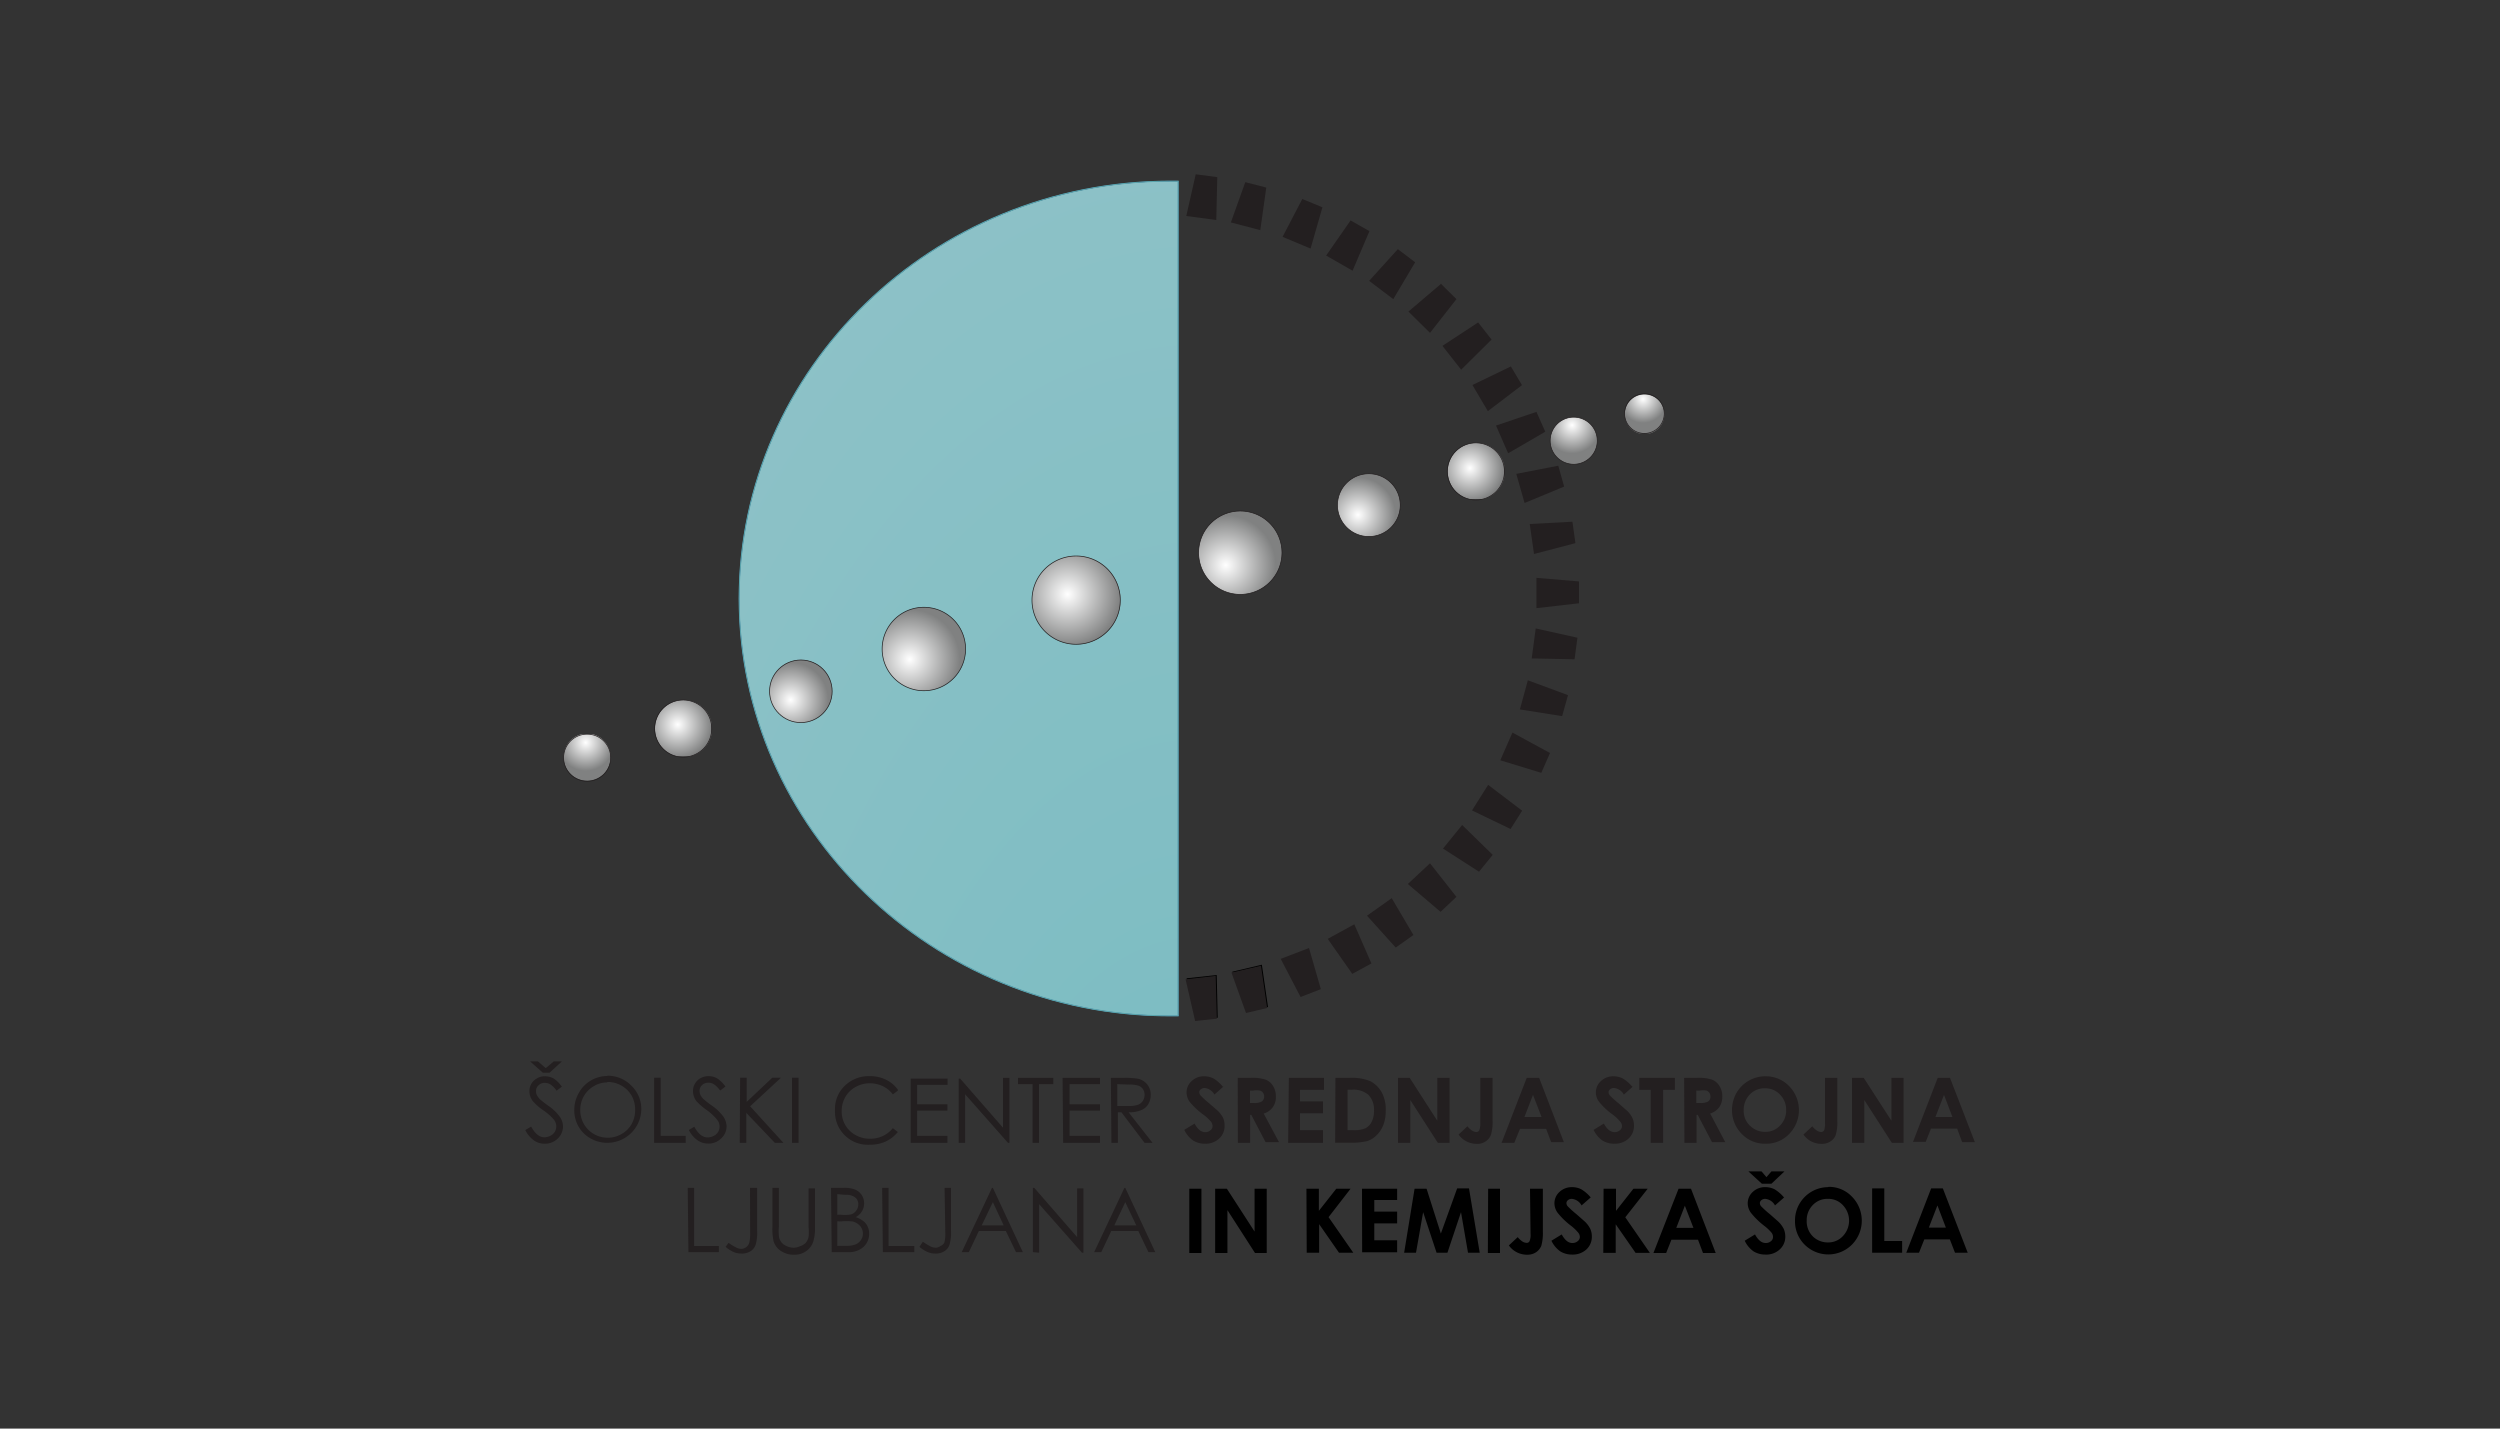 <svg id="Layer_1" data-name="Layer 1" xmlns="http://www.w3.org/2000/svg" xmlns:xlink="http://www.w3.org/1999/xlink" viewBox="0 0 175 100"><rect x="0" y="0" width="175" height="100" fill="#333333" stroke="none"/><defs><style>.cls-1,.cls-10,.cls-6,.cls-7{fill:none;}.cls-2{clip-path:url(#clip-path);}.cls-3{fill:#231f20;}.cls-4{clip-path:url(#clip-path-2);}.cls-5{fill:url(#radial-gradient);}.cls-6{stroke:#4874b0;stroke-width:0.04px;}.cls-10,.cls-6,.cls-7{stroke-miterlimit:2.41;}.cls-7{stroke:#58a5ab;stroke-width:0.07px;}.cls-8{clip-path:url(#clip-path-4);}.cls-9{fill:url(#radial-gradient-2);}.cls-10{stroke:#231f20;stroke-width:0.05px;}.cls-11{clip-path:url(#clip-path-6);}.cls-12{fill:url(#radial-gradient-3);}.cls-13{clip-path:url(#clip-path-8);}.cls-14{fill:url(#radial-gradient-4);}.cls-15{clip-path:url(#clip-path-10);}.cls-16{fill:url(#radial-gradient-5);}.cls-17{clip-path:url(#clip-path-12);}.cls-18{fill:url(#radial-gradient-6);}.cls-19{clip-path:url(#clip-path-14);}.cls-20{fill:url(#radial-gradient-7);}.cls-21{clip-path:url(#clip-path-16);}.cls-22{fill:url(#radial-gradient-8);}.cls-23{clip-path:url(#clip-path-18);}.cls-24{fill:url(#radial-gradient-9);}.cls-25{clip-path:url(#clip-path-20);}.cls-26{fill:url(#radial-gradient-10);}.cls-27{clip-path:url(#clip-path-22);}.cls-28{fill:url(#radial-gradient-11);}</style><clipPath id="clip-path"><rect class="cls-1" x="36.76" y="12.2" width="101.47" height="75.61"/></clipPath><clipPath id="clip-path-2"><path class="cls-1" d="M51.74,41.9c0,16.1,13.55,29.22,30.17,29.22h.56V12.69h-.56c-16.62,0-30.17,13.13-30.17,29.22"/></clipPath><radialGradient id="radial-gradient" cx="130.45" cy="251.95" r="1" gradientTransform="matrix(90.51, 0, 0, -172.07, -11722.99, 43453.6)" gradientUnits="userSpaceOnUse"><stop offset="0" stop-color="#77bbc1"/><stop offset="0.65" stop-color="#91c3c8"/><stop offset="0.69" stop-color="#a8b7cb"/><stop offset="1" stop-color="#7292bf"/></radialGradient><clipPath id="clip-path-4"><path class="cls-1" d="M72.24,42a3.1,3.1,0,1,0,3.09-3.09A3.09,3.09,0,0,0,72.24,42"/></clipPath><radialGradient id="radial-gradient-2" cx="105.97" cy="294.99" r="1" gradientTransform="matrix(3.71, 0, 0, -3.71, -318.42, 1136)" gradientUnits="userSpaceOnUse"><stop offset="0" stop-color="#fff"/><stop offset="1" stop-color="#808181"/></radialGradient><clipPath id="clip-path-6"><path class="cls-1" d="M61.75,45.43a2.92,2.92,0,1,0,2.92-2.92,2.92,2.92,0,0,0-2.92,2.92"/></clipPath><radialGradient id="radial-gradient-3" cx="104.46" cy="297.58" r="1" gradientTransform="matrix(3.5, 0, 0, -3.5, -301.93, 1087.68)" xlink:href="#radial-gradient-2"/><clipPath id="clip-path-8"><path class="cls-1" d="M83.9,38.69a2.92,2.92,0,1,0,2.92-2.92,2.92,2.92,0,0,0-2.92,2.92"/></clipPath><radialGradient id="radial-gradient-4" cx="104.47" cy="297.57" r="1" gradientTransform="matrix(3.5, 0, 0, -3.5, -279.84, 1081.05)" xlink:href="#radial-gradient-2"/><clipPath id="clip-path-10"><path class="cls-1" d="M93.62,35.35a2.2,2.2,0,1,0,2.19-2.19,2.19,2.19,0,0,0-2.19,2.19"/></clipPath><radialGradient id="radial-gradient-5" cx="95.52" cy="312.98" r="1" gradientTransform="matrix(2.63, 0, 0, -2.63, -156.16, 859.18)" xlink:href="#radial-gradient-2"/><clipPath id="clip-path-12"><path class="cls-1" d="M53.86,48.39a2.2,2.2,0,1,0,2.2-2.2,2.2,2.2,0,0,0-2.2,2.2"/></clipPath><radialGradient id="radial-gradient-6" cx="95.52" cy="312.98" r="1" gradientTransform="matrix(2.63, 0, 0, -2.63, -195.87, 872.13)" xlink:href="#radial-gradient-2"/><clipPath id="clip-path-14"><path class="cls-1" d="M45.85,51a2,2,0,1,0,2-2,2,2,0,0,0-2,2"/></clipPath><radialGradient id="radial-gradient-7" cx="91.52" cy="319.86" r="1" gradientTransform="matrix(2.37, 0, 0, -2.37, -169.46, 808.78)" xlink:href="#radial-gradient-2"/><clipPath id="clip-path-16"><path class="cls-1" d="M101.34,33a2,2,0,1,0,2-2,2,2,0,0,0-2,2"/></clipPath><radialGradient id="radial-gradient-8" cx="91.53" cy="319.85" r="1" gradientTransform="matrix(2.37, 0, 0, -2.37, -114.03, 790.81)" xlink:href="#radial-gradient-2"/><clipPath id="clip-path-18"><path class="cls-1" d="M108.51,30.85a1.65,1.65,0,1,0,1.65-1.65,1.65,1.65,0,0,0-1.65,1.65"/></clipPath><radialGradient id="radial-gradient-9" cx="83.59" cy="333.53" r="1" gradientTransform="matrix(1.98, 0, 0, -1.98, -55.46, 690.15)" xlink:href="#radial-gradient-2"/><clipPath id="clip-path-20"><path class="cls-1" d="M113.73,29a1.39,1.39,0,1,0,1.38-1.39A1.38,1.38,0,0,0,113.73,29"/></clipPath><radialGradient id="radial-gradient-10" cx="74.69" cy="348.86" r="1" gradientTransform="matrix(1.67, 0, 0, -1.67, -9.72, 610.53)" xlink:href="#radial-gradient-2"/><clipPath id="clip-path-22"><path class="cls-1" d="M39.45,53a1.65,1.65,0,1,0,1.65-1.65A1.65,1.65,0,0,0,39.45,53"/></clipPath><radialGradient id="radial-gradient-11" cx="83.59" cy="333.53" r="1" gradientTransform="matrix(1.98, 0, 0, -1.98, -124.51, 712.37)" xlink:href="#radial-gradient-2"/></defs><title>Srednja strojna in kemijska šola</title><polygon points="88.33 67.53 88.76 70.49 87.28 70.84 86.26 68.02 88.33 67.53"/><polygon points="85.17 68.25 85.24 71.24 83.73 71.41 83.06 68.48 85.17 68.25"/><g class="cls-2"><path class="cls-3" d="M136.08,76.64l-.6,1.55h1.19Zm-.44-1.19h.86l1.74,4.5h-.89L137,79h-1.83l-.37.93h-.89Zm-6,0h.82l1.94,3v-3h.85V80h-.82l-1.93-3v3h-.86Zm-1.89,0h.86v3a3,3,0,0,1-.11,1,.91.91,0,0,1-.37.45,1.08,1.08,0,0,1-.63.17,1.54,1.54,0,0,1-1.26-.65l.62-.58a1.27,1.27,0,0,0,.34.31.54.54,0,0,0,.28.09.24.24,0,0,0,.21-.12,1.37,1.37,0,0,0,.06-.51Zm-4.26.73a1.4,1.4,0,0,0-1,.43,1.53,1.53,0,0,0-.43,1.1,1.42,1.42,0,0,0,.54,1.18,1.47,1.47,0,0,0,1,.34,1.36,1.36,0,0,0,1-.44,1.46,1.46,0,0,0,.43-1.08,1.5,1.5,0,0,0-.43-1.09,1.4,1.4,0,0,0-1-.44m0-.84a2.25,2.25,0,0,1,1.64.69,2.39,2.39,0,0,1,0,3.35,2.2,2.2,0,0,1-1.64.68,2.23,2.23,0,0,1-1.69-.7,2.34,2.34,0,0,1-.67-1.66,2.43,2.43,0,0,1,.31-1.19,2.36,2.36,0,0,1,.86-.86,2.34,2.34,0,0,1,1.18-.31m-4.85,1.87h.27a1.09,1.09,0,0,0,.57-.11.4.4,0,0,0,.15-.35.42.42,0,0,0-.28-.41,1.31,1.31,0,0,0-.47,0h-.24Zm-.85-1.76h.9a3,3,0,0,1,1.07.13,1.11,1.11,0,0,1,.51.45,1.32,1.32,0,0,1,.19.73,1.27,1.27,0,0,1-.21.74,1.28,1.28,0,0,1-.64.45l1.06,2h-.93l-1-1.91h-.08V80h-.85Zm-3.14,0h2.49v.84h-.82V80h-.87V76.29h-.8Zm-.45.61-.63.56a.9.9,0,0,0-.68-.46.41.41,0,0,0-.28.09.27.27,0,0,0-.11.2.37.37,0,0,0,.08.22,6.79,6.79,0,0,0,.63.57l.59.52a1.74,1.74,0,0,1,.37.5,1.32,1.32,0,0,1,.11.53,1.21,1.21,0,0,1-.38.91,1.41,1.41,0,0,1-1,.36,1.55,1.55,0,0,1-.84-.23,1.91,1.91,0,0,1-.61-.74l.72-.44q.33.6.75.6a.54.54,0,0,0,.37-.13.37.37,0,0,0,.15-.3.48.48,0,0,0-.12-.3,3.23,3.23,0,0,0-.49-.47,4.87,4.87,0,0,1-1-.93,1.1,1.1,0,0,1-.22-.64,1.07,1.07,0,0,1,.36-.81,1.25,1.25,0,0,1,.88-.33,1.43,1.43,0,0,1,.64.15,2.65,2.65,0,0,1,.66.57m-6.94.58-.6,1.55h1.2Zm-.44-1.19h.87l1.73,4.5h-.89l-.35-.93h-1.83L106,80h-.89Zm-3.25,0h.86v3a2.94,2.94,0,0,1-.12,1,.91.91,0,0,1-.37.45,1,1,0,0,1-.62.17,1.56,1.56,0,0,1-1.27-.65l.62-.58a1.27,1.27,0,0,0,.34.31.54.54,0,0,0,.28.09.22.22,0,0,0,.21-.12,1.3,1.3,0,0,0,.07-.51Zm-5.76,0h.82l1.93,3v-3h.86V80h-.82l-1.93-3v3h-.86Zm-3.53.83v2.83h.4a2,2,0,0,0,.85-.13,1,1,0,0,0,.44-.46,1.67,1.67,0,0,0,.16-.78,1.47,1.47,0,0,0-.4-1.11,1.62,1.62,0,0,0-1.16-.35Zm-.85-.83h1a3.38,3.38,0,0,1,1.46.24,2,2,0,0,1,.79.79A2.53,2.53,0,0,1,97,77.76a2.69,2.69,0,0,1-.17,1,2.07,2.07,0,0,1-.48.72,1.63,1.63,0,0,1-.66.4,4.9,4.9,0,0,1-1.23.11h-1Zm-3.26,0h2.46v.84H91v.81h1.61v.83H91v1.18h1.61V80H90.17Zm-2.72,1.76h.27a1,1,0,0,0,.56-.11.41.41,0,0,0,.16-.35.45.45,0,0,0-.08-.26.41.41,0,0,0-.21-.15,1.28,1.28,0,0,0-.47,0h-.23Zm-.86-1.76h.91a3,3,0,0,1,1.06.13,1.06,1.06,0,0,1,.51.45,1.32,1.32,0,0,1,.19.73,1.2,1.2,0,0,1-.21.74,1.24,1.24,0,0,1-.64.45l1.07,2h-.94l-1-1.91h-.08V80h-.86Zm-1,.61-.63.56a.89.89,0,0,0-.68-.46.4.4,0,0,0-.27.09.24.24,0,0,0-.11.2.37.37,0,0,0,.08.22,6.13,6.13,0,0,0,.62.57l.6.52a1.94,1.94,0,0,1,.37.5,1.32,1.32,0,0,1,.1.53,1.17,1.17,0,0,1-.38.91,1.39,1.39,0,0,1-1,.36,1.52,1.52,0,0,1-.83-.23,1.91,1.91,0,0,1-.61-.74l.72-.44c.21.4.46.6.74.6a.52.52,0,0,0,.37-.13.37.37,0,0,0,.15-.3.53.53,0,0,0-.11-.3,3,3,0,0,0-.5-.47,5.18,5.18,0,0,1-1-.93,1.16,1.16,0,0,1-.21-.64,1.07,1.07,0,0,1,.36-.81,1.22,1.22,0,0,1,.87-.33,1.47,1.47,0,0,1,.65.15,2.47,2.47,0,0,1,.65.57m-7.38-.17v1.53H79a1.89,1.89,0,0,0,.67-.09.73.73,0,0,0,.33-.27.79.79,0,0,0,.12-.42.73.73,0,0,0-.12-.41A.64.64,0,0,0,79.7,76a2,2,0,0,0-.66-.08Zm-.45-.44h.89a5.62,5.62,0,0,1,1,.06,1.15,1.15,0,0,1,.65.39,1.13,1.13,0,0,1,.25.75,1.22,1.22,0,0,1-.17.64,1,1,0,0,1-.5.42,2.11,2.11,0,0,1-.88.15L80.68,80h-.56L78.5,77.86h-.25V80H77.8Zm-3.38,0H77v.44H74.87V77.3H77v.44H74.87v1.77H77V80H74.42Zm-3.12.44v-.44h2.47v.44h-1V80h-.45V75.89ZM67.11,80v-4.5h.1l3,3.44V75.45h.45V80h-.1l-3-3.4V80Zm-3.36-4.5h2.58v.44H64.2V77.3h2.12v.44H64.2v1.77h2.12V80H63.75Zm-.9.84-.35.27a1.88,1.88,0,0,0-.71-.58,2.08,2.08,0,0,0-.9-.2,2,2,0,0,0-1,.26,1.81,1.81,0,0,0-.71.69,1.91,1.91,0,0,0-.26,1,1.85,1.85,0,0,0,.57,1.38,2,2,0,0,0,1.42.55,2,2,0,0,0,1.59-.74l.35.27a2.47,2.47,0,0,1-.84.66,2.58,2.58,0,0,1-1.12.23,2.3,2.3,0,0,1-2.44-2.39A2.24,2.24,0,0,1,59.14,76a2.4,2.4,0,0,1,1.74-.67,2.51,2.51,0,0,1,1.14.25,2.17,2.17,0,0,1,.83.7m-7.41-.84h.46V80h-.46Zm-3.63,0h.46v1.69l1.79-1.69h.61l-2.16,2L54.84,80h-.6l-2-2.1V80h-.46Zm-3.59,3.66.38-.23c.27.5.58.75.94.75a.88.88,0,0,0,.42-.11.71.71,0,0,0,.31-.28.75.75,0,0,0,.1-.38.75.75,0,0,0-.15-.44,3.68,3.68,0,0,0-.77-.72,4.37,4.37,0,0,1-.71-.62,1.17,1.17,0,0,1-.23-.69,1,1,0,0,1,.14-.53,1,1,0,0,1,.39-.38,1.11,1.11,0,0,1,.56-.14,1.2,1.2,0,0,1,.59.15,2.12,2.12,0,0,1,.59.58l-.37.28a1.79,1.79,0,0,0-.43-.44.77.77,0,0,0-.39-.11.64.64,0,0,0-.45.17.54.54,0,0,0-.17.4.72.72,0,0,0,.06.29,1.09,1.09,0,0,0,.23.3,6.87,6.87,0,0,0,.58.45,3.29,3.29,0,0,1,.8.77,1.27,1.27,0,0,1,.22.67,1.14,1.14,0,0,1-.38.85,1.22,1.22,0,0,1-.9.36,1.29,1.29,0,0,1-.74-.22,1.92,1.92,0,0,1-.62-.73m-2.43-3.66h.46v4.07H48V80H45.79Zm-3.28.33a1.78,1.78,0,0,0-.94.26,1.88,1.88,0,0,0-.7.7,1.91,1.91,0,0,0-.25,1,1.91,1.91,0,0,0,1.89,1.91,1.9,1.9,0,0,0,1-.26,1.86,1.86,0,0,0,.7-.69,2,2,0,0,0,.25-1,2,2,0,0,0-.25-1,1.86,1.86,0,0,0-.7-.69,1.88,1.88,0,0,0-1-.26m0-.44A2.31,2.31,0,0,1,44.2,76a2.25,2.25,0,0,1,.69,1.68,2.38,2.38,0,0,1-4,1.68,2.26,2.26,0,0,1-.69-1.66,2.4,2.4,0,0,1,.32-1.2,2.28,2.28,0,0,1,2-1.18m-4.05-.23H38l-.89-.79h.55l.54.47.56-.47h.57Zm-1.68,4,.39-.23q.41.75.93.75a.88.88,0,0,0,.42-.11.71.71,0,0,0,.31-.28.75.75,0,0,0,.1-.38.75.75,0,0,0-.15-.44A3.68,3.68,0,0,0,38,77.7a3.77,3.77,0,0,1-.7-.62,1.11,1.11,0,0,1-.24-.69,1,1,0,0,1,.54-.91,1,1,0,0,1,.55-.14,1.27,1.27,0,0,1,.6.15,2.1,2.1,0,0,1,.58.58l-.37.28a1.63,1.63,0,0,0-.43-.44.77.77,0,0,0-.39-.11.6.6,0,0,0-.44.17.52.52,0,0,0-.18.4.72.72,0,0,0,.06.29,1.34,1.34,0,0,0,.23.3,6.87,6.87,0,0,0,.58.45,3.11,3.11,0,0,1,.8.77,1.19,1.19,0,0,1,.22.67,1.17,1.17,0,0,1-.37.85,1.26,1.26,0,0,1-.91.36,1.29,1.29,0,0,1-.74-.22,2,2,0,0,1-.62-.73"/><path class="cls-3" d="M78.77,84.15,78,85.78h1.54Zm0-1,2.1,4.5h-.48l-.71-1.48H77.79l-.7,1.48h-.5l2.12-4.5Zm-6.47,4.5v-4.5h.1l3,3.45V83.19h.44v4.5h-.1l-3-3.4v3.4ZM69.5,84.15l-.78,1.63h1.54Zm0-1,2.1,4.5h-.48l-.71-1.48H68.52l-.7,1.48h-.5l2.12-4.5Zm-3.38,0h.45v3a3,3,0,0,1-.11,1,.87.87,0,0,1-.36.44,1.12,1.12,0,0,1-.62.16,1.39,1.39,0,0,1-.53-.1,2.35,2.35,0,0,1-.59-.37l.24-.36a4.22,4.22,0,0,0,.58.35.92.92,0,0,0,.3.07.55.55,0,0,0,.35-.12A.58.58,0,0,0,66.1,87a2.5,2.5,0,0,0,.07-.75Zm-4.37,0h.45v4.07H64v.43H61.8Zm-3.14,2.34v1.72h.55a1.93,1.93,0,0,0,.73-.1.83.83,0,0,0,.37-.3.81.81,0,0,0-.06-1,1,1,0,0,0-.54-.31,3.78,3.78,0,0,0-.8,0Zm0-1.9v1.44h.25A2.22,2.22,0,0,0,59.6,85a.7.7,0,0,0,.35-.28.68.68,0,0,0,.13-.42.58.58,0,0,0-.22-.48,1,1,0,0,0-.68-.18Zm-.44-.44h.88a2,2,0,0,1,.83.13,1,1,0,0,1,.45.39,1.08,1.08,0,0,1,0,1.13,1.11,1.11,0,0,1-.43.4,1.7,1.7,0,0,1,.54.28,1,1,0,0,1,.3.39,1.13,1.13,0,0,1,.1.49,1.23,1.23,0,0,1-.39.92,1.5,1.5,0,0,1-1.07.37H58.22Zm-4.1,0h.45v2.72a3.92,3.92,0,0,0,0,.6.84.84,0,0,0,.53.75,1.19,1.19,0,0,0,.51.12,1.08,1.08,0,0,0,.43-.1A1,1,0,0,0,56.4,87a1,1,0,0,0,.2-.41,3.28,3.28,0,0,0,0-.7V83.19h.45v2.72a3.24,3.24,0,0,1-.12,1,1.35,1.35,0,0,1-.47.65,1.38,1.38,0,0,1-.86.27,1.59,1.59,0,0,1-.93-.26,1.25,1.25,0,0,1-.52-.68,4,4,0,0,1-.08-1Zm-1.57,0H53v3a3,3,0,0,1-.11,1,.87.87,0,0,1-.36.44,1.12,1.12,0,0,1-.62.16,1.47,1.47,0,0,1-.54-.1,2.5,2.5,0,0,1-.58-.37L51,87a4.22,4.22,0,0,0,.58.35.82.82,0,0,0,.3.07.55.55,0,0,0,.35-.12.58.58,0,0,0,.22-.31,3,3,0,0,0,.06-.75Zm-4.36,0h.45v4.07h1.73v.43H48.19Z"/><path d="M135.62,84.38l-.6,1.55h1.19Zm-.44-1.19H136l1.74,4.5h-.89l-.36-.93H134.7l-.37.93h-.89Zm-4.13,0h.85v3.68h1.25v.82h-2.1Zm-3.15.73a1.39,1.39,0,0,0-1,.43,1.49,1.49,0,0,0-.43,1.1,1.47,1.47,0,0,0,.53,1.19,1.51,1.51,0,0,0,1,.33,1.39,1.39,0,0,0,1-.44,1.57,1.57,0,0,0,0-2.17,1.37,1.37,0,0,0-1-.44m0-.84a2.21,2.21,0,0,1,1.64.69,2.39,2.39,0,0,1,0,3.35,2.34,2.34,0,0,1-3.32,0,2.29,2.29,0,0,1-.67-1.66,2.32,2.32,0,0,1,.31-1.19,2.33,2.33,0,0,1,2-1.17M122.39,82h.92l.34.4L124,82h.91l-.91.86h-.67Zm2.5,1.82-.64.56a.87.87,0,0,0-.68-.46.4.4,0,0,0-.27.09.27.27,0,0,0-.11.2.37.37,0,0,0,.08.22,6.79,6.79,0,0,0,.63.57l.59.52a1.88,1.88,0,0,1,.37.5,1.32,1.32,0,0,1,.11.53,1.18,1.18,0,0,1-.39.91,1.37,1.37,0,0,1-1,.36,1.55,1.55,0,0,1-.84-.23,1.91,1.91,0,0,1-.61-.74l.72-.44c.22.4.46.6.75.6a.54.54,0,0,0,.37-.13.36.36,0,0,0,.14-.3.47.47,0,0,0-.11-.3,3,3,0,0,0-.5-.47,5.41,5.41,0,0,1-.94-.92,1.15,1.15,0,0,1-.22-.65,1.07,1.07,0,0,1,.36-.81,1.23,1.23,0,0,1,.88-.33,1.43,1.43,0,0,1,.64.15,2.65,2.65,0,0,1,.66.57m-6.94.58-.6,1.55h1.2Zm-.44-1.19h.87l1.73,4.5h-.89l-.35-.93H117l-.37.93h-.89Zm-5.25,0h.87v1.55l1.22-1.55h1l-1.57,2,1.72,2.49h-1l-1.39-2v2h-.87Zm-.9.61-.64.56a.87.87,0,0,0-.68-.46.4.4,0,0,0-.27.09.27.27,0,0,0-.11.2.37.37,0,0,0,.08.22,6.79,6.79,0,0,0,.63.57l.59.52a1.88,1.88,0,0,1,.37.5,1.32,1.32,0,0,1,.11.53,1.21,1.21,0,0,1-.38.91,1.41,1.41,0,0,1-1,.36,1.55,1.55,0,0,1-.84-.23,1.91,1.91,0,0,1-.61-.74l.72-.44c.22.4.46.6.74.6a.55.55,0,0,0,.38-.13.37.37,0,0,0,.15-.3.48.48,0,0,0-.12-.3,3.23,3.23,0,0,0-.49-.47,5.21,5.21,0,0,1-.95-.92,1.15,1.15,0,0,1-.22-.65,1.07,1.07,0,0,1,.36-.81,1.25,1.25,0,0,1,.88-.33,1.43,1.43,0,0,1,.64.15,2.65,2.65,0,0,1,.66.57m-4.25-.61H108v3a3.3,3.3,0,0,1-.11,1,1,1,0,0,1-.37.45,1.1,1.1,0,0,1-.63.17,1.56,1.56,0,0,1-1.27-.65l.62-.58a1.57,1.57,0,0,0,.35.32.63.63,0,0,0,.28.08.21.21,0,0,0,.2-.12,1.13,1.13,0,0,0,.07-.51Zm-2.93,0H105v4.5h-.85Zm-5.15,0h.84l1,3.14L102,83.19h.83l.75,4.5h-.82l-.49-2.84-.95,2.84h-.76l-.94-2.84-.5,2.84h-.83Zm-3.68,0H97.8V84H96.2v.81h1.6v.83H96.2v1.18h1.6v.84H95.35Zm-3.89,0h.87v1.55l1.22-1.55h1L93,85.2l1.73,2.49h-1l-1.39-2v2h-.87Zm-6.39,0h.82l1.94,3v-3h.85v4.5h-.82l-1.93-3v3h-.86Zm-1.81,0h.85v4.5h-.85Z"/></g><g class="cls-4"><rect class="cls-5" x="51.74" y="12.68" width="30.74" height="58.44"/></g><g class="cls-2"><path class="cls-6" d="M81.91,12.68h.56V71.11h-.56C65.29,71.12,51.74,58,51.74,41.9S65.29,12.68,81.91,12.68Z"/><path class="cls-7" d="M81.91,12.68h.56V71.11h-.56C65.29,71.12,51.74,58,51.74,41.9S65.29,12.68,81.91,12.68Z"/></g><polygon class="cls-3" points="107.55 40.45 110.53 40.7 110.53 42.23 107.55 42.57 107.55 40.45"/><polygon class="cls-3" points="107.08 36.68 110.07 36.52 110.28 38.02 107.38 38.78 107.08 36.68"/><polygon class="cls-3" points="106.14 33.17 109.08 32.6 109.49 34.06 106.72 35.21 106.14 33.17"/><polygon class="cls-3" points="104.72 29.79 107.55 28.83 108.17 30.22 105.57 31.73 104.72 29.79"/><polygon class="cls-3" points="103.07 26.95 105.76 25.65 106.54 26.96 104.15 28.78 103.07 26.95"/><polygon class="cls-3" points="100.97 24.21 103.47 22.57 104.41 23.77 102.28 25.88 100.97 24.21"/><polygon class="cls-3" points="98.59 21.81 100.87 19.87 101.95 20.94 100.1 23.3 98.59 21.81"/><polygon class="cls-3" points="95.84 19.66 97.85 17.44 99.06 18.36 97.53 20.94 95.84 19.66"/><polygon class="cls-3" points="92.83 17.89 94.54 15.43 95.86 16.18 94.68 18.95 92.83 17.89"/><polygon class="cls-3" points="89.78 16.58 91.16 13.93 92.57 14.51 91.74 17.4 89.78 16.58"/><polygon class="cls-3" points="86.16 15.57 88.22 16.11 88.64 13.13 87.17 12.75 86.16 15.57"/><polygon class="cls-3" points="83.7 12.2 83.04 15.12 85.14 15.4 85.21 12.4 83.7 12.2"/><polygon class="cls-3" points="107.5 43.99 110.42 44.64 110.22 46.15 107.22 46.09 107.5 43.99"/><polygon class="cls-3" points="106.95 47.62 109.76 48.66 109.35 50.13 106.39 49.66 106.95 47.62"/><polygon class="cls-3" points="105.87 51.28 108.5 52.71 107.89 54.1 105.02 53.22 105.87 51.28"/><polygon class="cls-3" points="104.17 54.94 106.55 56.75 105.74 58.03 103.04 56.73 104.17 54.94"/><polygon class="cls-3" points="102.35 57.75 104.49 59.84 103.53 61.02 101.01 59.4 102.35 57.75"/><polygon class="cls-3" points="100.1 60.43 101.95 62.78 100.84 63.83 98.55 61.88 100.1 60.43"/><polygon class="cls-3" points="97.42 62.87 98.94 65.45 97.7 66.33 95.69 64.1 97.42 62.87"/><polygon class="cls-3" points="94.8 64.7 96 67.44 94.66 68.17 92.94 65.72 94.8 64.7"/><polygon class="cls-3" points="91.63 66.36 92.46 69.24 91.04 69.79 89.65 67.12 91.63 66.36"/><polygon class="cls-3" points="88.27 67.6 88.7 70.56 87.22 70.91 86.2 68.08 88.27 67.6"/><polygon class="cls-3" points="85.1 68.31 85.18 71.31 83.66 71.47 82.99 68.55 85.1 68.31"/><g class="cls-8"><rect class="cls-9" x="72.24" y="38.92" width="6.18" height="6.18"/></g><g class="cls-2"><path class="cls-10" d="M75.33,38.92A3.09,3.09,0,1,1,72.24,42,3.09,3.09,0,0,1,75.33,38.92Z"/></g><g class="cls-11"><rect class="cls-12" x="61.75" y="42.51" width="5.84" height="5.84"/></g><g class="cls-2"><path class="cls-10" d="M64.67,42.51a2.92,2.92,0,1,1-2.92,2.92A2.92,2.92,0,0,1,64.67,42.51Z"/></g><g class="cls-13"><rect class="cls-14" x="83.9" y="35.77" width="5.84" height="5.84"/></g><g class="cls-2"><path class="cls-10" d="M86.82,35.77a2.92,2.92,0,1,1-2.92,2.92A2.92,2.92,0,0,1,86.82,35.77Z"/></g><g class="cls-15"><rect class="cls-16" x="93.62" y="33.16" width="4.39" height="4.39"/></g><g class="cls-2"><path class="cls-10" d="M95.81,33.16a2.2,2.2,0,1,1-2.19,2.19A2.2,2.2,0,0,1,95.81,33.16Z"/></g><g class="cls-17"><rect class="cls-18" x="53.86" y="46.19" width="4.39" height="4.39"/></g><g class="cls-2"><circle class="cls-10" cx="56.06" cy="48.39" r="2.19"/></g><g class="cls-19"><rect class="cls-20" x="45.85" y="49" width="3.95" height="3.95"/></g><g class="cls-2"><path class="cls-10" d="M47.82,49a2,2,0,1,1-2,2A2,2,0,0,1,47.82,49Z"/></g><g class="cls-21"><rect class="cls-22" x="101.34" y="30.99" width="3.95" height="3.95"/></g><g class="cls-2"><path class="cls-10" d="M103.31,31a2,2,0,1,1-2,2A2,2,0,0,1,103.31,31Z"/></g><g class="cls-23"><rect class="cls-24" x="108.51" y="29.2" width="3.3" height="3.3"/></g><g class="cls-2"><path class="cls-10" d="M110.16,29.2a1.65,1.65,0,1,1-1.65,1.65A1.65,1.65,0,0,1,110.16,29.2Z"/></g><g class="cls-25"><rect class="cls-26" x="113.73" y="27.56" width="2.78" height="2.78"/></g><g class="cls-2"><path class="cls-10" d="M115.11,27.56A1.39,1.39,0,1,1,113.72,29,1.39,1.39,0,0,1,115.11,27.56Z"/></g><g class="cls-27"><rect class="cls-28" x="39.45" y="51.39" width="3.29" height="3.3"/></g><g class="cls-2"><circle class="cls-10" cx="41.1" cy="53.04" r="1.65"/></g></svg>